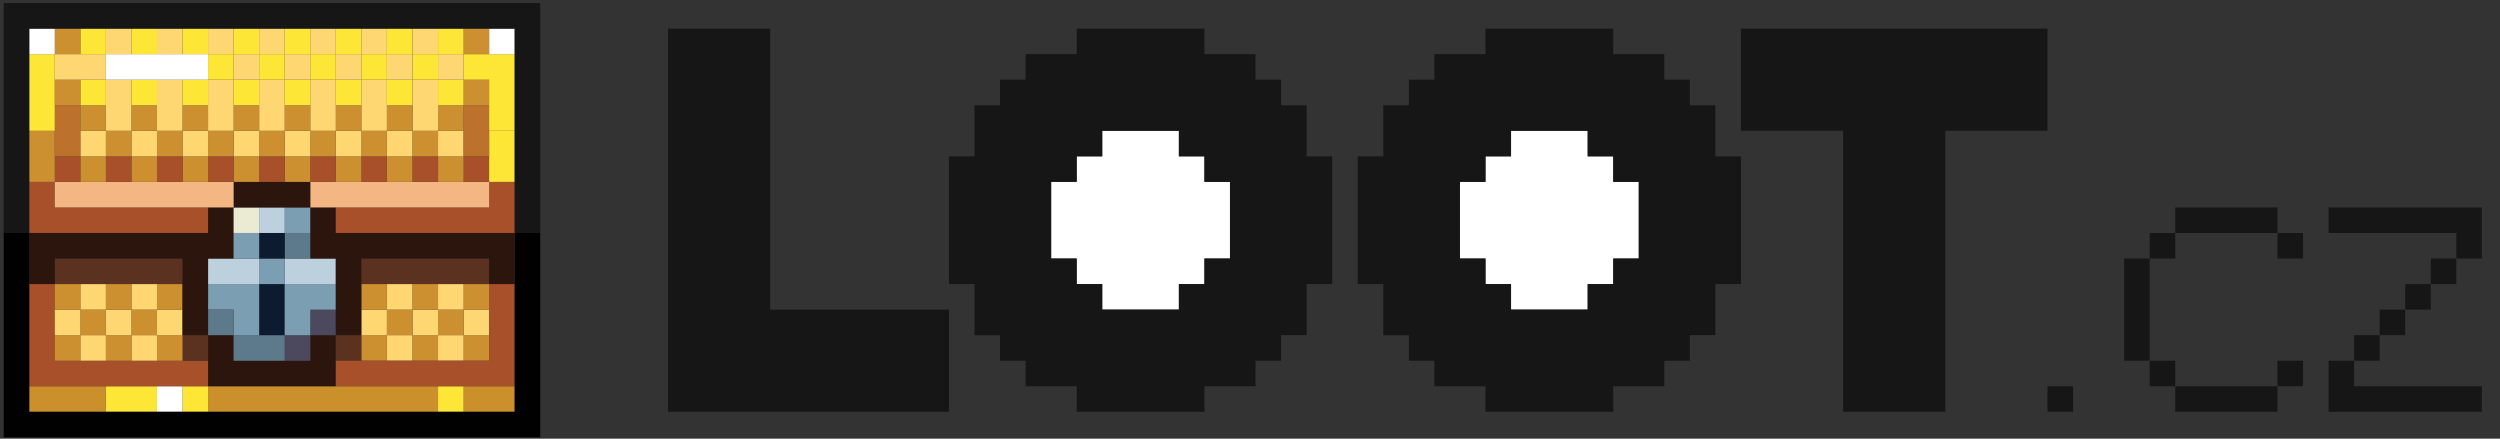 <?xml version="1.0" encoding="utf-8"?>
<!-- Generator: Adobe Illustrator 24.1.0, SVG Export Plug-In . SVG Version: 6.00 Build 0)  -->
<svg version="1.1" id="Layer_1" xmlns="http://www.w3.org/2000/svg" xmlns:xlink="http://www.w3.org/1999/xlink" x="0px" y="0px"
	 viewBox="0 0 351.33 61.65" style="enable-background:new 0 0 351.33 61.65;" xml:space="preserve">
<rect x="0" y="0" width="351.33" height="61.65" fill="#333333" stroke="none"/>
<style type="text/css">
	.st0{fill:#FFFFFF;}
	.st1{fill:#171617;}
	.st2{fill:#CB902B;}
	.st3{fill:#FEE637;}
	.st4{fill:#2B150D;}
	.st5{fill:#A75029;}
	.st6{fill:#CD9030;}
	.st7{fill:#FFD772;}
	.st8{fill:#5B3220;}
	.st9{fill:#4C485D;}
	.st10{fill:#5D798C;}
	.st11{fill:#0D1B30;}
	.st12{fill:#7C9EB3;}
	.st13{fill:#BDD0DD;}
	.st14{fill:#010101;}
	.st15{fill:#EBEAD3;}
	.st16{fill:#F4B784;}
	.st17{fill:#BC722D;}
</style>
<g>
	<polygon class="st0" points="172.85,25.56 169.26,25.56 169.26,21.97 165.67,21.97 165.67,18.38 162.08,18.38 158.49,18.38 
		154.9,18.38 154.9,21.97 151.31,21.97 151.31,25.56 147.72,25.56 147.72,29.15 147.72,32.74 147.72,36.33 151.31,36.33 
		151.31,39.92 154.9,39.92 154.9,43.51 158.49,43.51 162.08,43.51 165.67,43.51 165.67,39.92 169.26,39.92 169.26,36.33 
		172.85,36.33 172.85,32.74 172.85,29.15 	"/>
	<polygon class="st0" points="230.3,25.56 226.71,25.56 226.71,21.97 223.12,21.97 223.12,18.38 219.53,18.38 215.94,18.38 
		212.35,18.38 212.35,21.97 208.76,21.97 208.76,25.56 205.17,25.56 205.17,29.15 205.17,32.74 205.17,36.33 208.76,36.33 
		208.76,39.92 212.35,39.92 212.35,43.51 215.94,43.51 219.53,43.51 223.12,43.51 223.12,39.92 226.71,39.92 226.71,36.33 
		230.3,36.33 230.3,32.74 230.3,29.15 	"/>
	<polygon class="st1" points="309.28,57.87 312.88,57.87 316.47,57.87 320.06,57.87 320.06,54.28 316.47,54.28 312.88,54.28 
		309.28,54.28 305.69,54.28 305.69,57.87 	"/>
	<rect x="287.74" y="54.28" class="st1" width="3.59" height="3.59"/>
	<polygon class="st2" points="65.15,54.28 65.15,57.87 68.74,57.87 72.33,57.87 72.33,54.28 68.74,54.28 	"/>
	<rect x="61.56" y="54.28" class="st3" width="3.59" height="3.59"/>
	<polygon class="st2" points="57.97,54.28 54.37,54.28 50.78,54.28 47.19,54.28 43.6,54.28 40.01,54.28 36.42,54.28 32.83,54.28 
		29.24,54.28 29.24,57.87 32.83,57.87 36.42,57.87 40.01,57.87 43.6,57.87 47.19,57.87 50.78,57.87 54.37,57.87 57.97,57.87 
		61.56,57.87 61.56,54.28 	"/>
	<rect x="25.65" y="54.28" class="st3" width="3.59" height="3.59"/>
	<rect x="22.06" y="54.28" class="st0" width="3.59" height="3.59"/>
	<polygon class="st3" points="18.47,54.28 14.88,54.28 14.88,57.87 18.47,57.87 22.06,57.87 22.06,54.28 	"/>
	<polygon class="st2" points="11.29,54.28 7.7,54.28 4.11,54.28 4.11,57.87 7.7,57.87 11.29,57.87 14.88,57.87 14.88,54.28 	"/>
	<polygon class="st1" points="327.24,54.28 327.24,57.87 330.83,57.87 334.42,57.87 338.01,57.87 341.6,57.87 345.19,57.87 
		348.78,57.87 348.78,54.28 345.19,54.28 341.6,54.28 338.01,54.28 334.42,54.28 330.83,54.28 330.83,50.69 327.24,50.69 	"/>
	<rect x="320.06" y="50.69" class="st1" width="3.59" height="3.59"/>
	<rect x="302.1" y="50.69" class="st1" width="3.59" height="3.59"/>
	<polygon class="st4" points="29.24,54.28 32.83,54.28 36.42,54.28 40.01,54.28 43.6,54.28 47.19,54.28 47.19,50.69 47.19,47.1 
		43.6,47.1 43.6,50.69 40.01,50.69 36.42,50.69 32.83,50.69 32.83,47.1 29.24,47.1 29.24,50.69 	"/>
	<polygon class="st5" points="11.29,54.28 14.88,54.28 18.47,54.28 22.06,54.28 25.65,54.28 29.24,54.28 29.24,50.69 25.65,50.69 
		22.06,50.69 18.47,50.69 14.88,50.69 11.29,50.69 7.7,50.69 7.7,47.1 7.7,43.51 7.7,39.92 4.11,39.92 4.11,43.51 4.11,47.1 
		4.11,50.69 4.11,54.28 7.7,54.28 	"/>
	<rect x="330.83" y="47.1" class="st1" width="3.59" height="3.59"/>
	<rect x="65.15" y="47.1" class="st6" width="3.59" height="3.59"/>
	<rect x="61.56" y="47.1" class="st7" width="3.59" height="3.59"/>
	<rect x="57.97" y="47.1" class="st6" width="3.59" height="3.59"/>
	<rect x="54.37" y="47.1" class="st7" width="3.59" height="3.59"/>
	<rect x="50.78" y="47.1" class="st6" width="3.59" height="3.59"/>
	<rect x="47.19" y="47.1" class="st8" width="3.59" height="3.59"/>
	<rect x="40.01" y="47.1" class="st9" width="3.59" height="3.59"/>
	<polygon class="st10" points="36.42,47.1 32.83,47.1 32.83,50.69 36.42,50.69 40.01,50.69 40.01,47.1 	"/>
	<rect x="25.65" y="47.1" class="st8" width="3.59" height="3.59"/>
	<rect x="22.06" y="47.1" class="st6" width="3.59" height="3.59"/>
	<rect x="18.47" y="47.1" class="st7" width="3.59" height="3.59"/>
	<rect x="14.88" y="47.1" class="st6" width="3.59" height="3.59"/>
	<rect x="11.29" y="47.1" class="st7" width="3.59" height="3.59"/>
	<rect x="7.7" y="47.1" class="st6" width="3.59" height="3.59"/>
	<rect x="334.42" y="43.51" class="st1" width="3.59" height="3.59"/>
	<polygon class="st1" points="126.18,43.51 122.59,43.51 119,43.51 115.41,43.51 111.82,43.51 108.23,43.51 108.23,39.92 
		108.23,36.33 108.23,32.74 108.23,29.15 108.23,25.56 108.23,21.97 108.23,18.38 108.23,14.79 108.23,11.2 108.23,7.61 
		108.23,4.02 104.64,4.02 101.05,4.02 97.46,4.02 93.87,4.02 93.87,7.61 93.87,11.2 93.87,14.79 93.87,18.38 93.87,21.97 
		93.87,25.56 93.87,29.15 93.87,32.74 93.87,36.33 93.87,39.92 93.87,43.51 93.87,47.1 93.87,50.69 93.87,54.28 93.87,57.87 
		97.46,57.87 101.05,57.87 104.64,57.87 108.23,57.87 111.82,57.87 115.41,57.87 119,57.87 122.59,57.87 126.18,57.87 129.77,57.87 
		133.36,57.87 133.36,54.28 133.36,50.69 133.36,47.1 133.36,43.51 129.77,43.51 	"/>
	<rect x="65.15" y="43.51" class="st7" width="3.59" height="3.59"/>
	<rect x="61.56" y="43.51" class="st6" width="3.59" height="3.59"/>
	<rect x="57.97" y="43.51" class="st7" width="3.59" height="3.59"/>
	<rect x="54.37" y="43.51" class="st6" width="3.59" height="3.59"/>
	<rect x="50.78" y="43.51" class="st7" width="3.59" height="3.59"/>
	<rect x="43.6" y="43.51" class="st9" width="3.59" height="3.59"/>
	<polygon class="st11" points="40.01,43.51 40.01,39.92 36.42,39.92 36.42,43.51 36.42,47.1 40.01,47.1 	"/>
	<polygon class="st12" points="32.83,47.1 36.42,47.1 36.42,43.51 36.42,39.92 32.83,39.92 29.24,39.92 29.24,43.51 32.83,43.51 	
		"/>
	<rect x="29.24" y="43.51" class="st10" width="3.59" height="3.59"/>
	<rect x="22.06" y="43.51" class="st7" width="3.59" height="3.59"/>
	<rect x="18.47" y="43.51" class="st6" width="3.59" height="3.59"/>
	<rect x="14.88" y="43.51" class="st7" width="3.59" height="3.59"/>
	<rect x="11.29" y="43.51" class="st6" width="3.59" height="3.59"/>
	<rect x="7.7" y="43.51" class="st7" width="3.59" height="3.59"/>
	<rect x="338.01" y="39.92" class="st1" width="3.59" height="3.59"/>
	<polygon class="st5" points="68.74,43.51 68.74,47.1 68.74,50.69 65.15,50.69 61.56,50.69 57.97,50.69 54.37,50.69 50.78,50.69 
		47.19,50.69 47.19,54.28 50.78,54.28 54.37,54.28 57.97,54.28 61.56,54.28 65.15,54.28 68.74,54.28 72.33,54.28 72.33,50.69 
		72.33,47.1 72.33,43.51 72.33,39.92 68.74,39.92 	"/>
	<rect x="65.15" y="39.92" class="st6" width="3.59" height="3.59"/>
	<rect x="61.56" y="39.92" class="st7" width="3.59" height="3.59"/>
	<rect x="57.97" y="39.92" class="st6" width="3.59" height="3.59"/>
	<rect x="54.37" y="39.92" class="st7" width="3.59" height="3.59"/>
	<rect x="50.78" y="39.92" class="st6" width="3.59" height="3.59"/>
	<polygon class="st12" points="40.01,39.92 40.01,43.51 40.01,47.1 43.6,47.1 43.6,43.51 47.19,43.51 47.19,39.92 43.6,39.92 	"/>
	<rect x="22.06" y="39.92" class="st6" width="3.59" height="3.59"/>
	<rect x="18.47" y="39.92" class="st7" width="3.59" height="3.59"/>
	<rect x="14.88" y="39.92" class="st6" width="3.59" height="3.59"/>
	<rect x="11.29" y="39.92" class="st7" width="3.59" height="3.59"/>
	<rect x="7.7" y="39.92" class="st6" width="3.59" height="3.59"/>
	<rect x="341.6" y="36.33" class="st1" width="3.59" height="3.59"/>
	<polygon class="st1" points="298.51,39.92 298.51,43.51 298.51,47.1 298.51,50.69 302.1,50.69 302.1,47.1 302.1,43.51 302.1,39.92 
		302.1,36.33 298.51,36.33 	"/>
	<polygon class="st8" points="57.97,39.92 61.56,39.92 65.15,39.92 68.74,39.92 68.74,36.33 65.15,36.33 61.56,36.33 57.97,36.33 
		54.37,36.33 50.78,36.33 50.78,39.92 54.37,39.92 	"/>
	<polygon class="st13" points="40.01,39.92 43.6,39.92 47.19,39.92 47.19,36.33 43.6,36.33 40.01,36.33 	"/>
	<rect x="36.42" y="36.33" class="st12" width="3.59" height="3.59"/>
	<polygon class="st13" points="36.42,39.92 36.42,36.33 32.83,36.33 29.24,36.33 29.24,39.92 32.83,39.92 	"/>
	<polygon class="st8" points="14.88,39.92 18.47,39.92 22.06,39.92 25.65,39.92 25.65,36.33 22.06,36.33 18.47,36.33 14.88,36.33 
		11.29,36.33 7.7,36.33 7.7,39.92 11.29,39.92 	"/>
	<polygon class="st4" points="4.11,39.92 7.7,39.92 7.7,36.33 11.29,36.33 14.88,36.33 18.47,36.33 22.06,36.33 25.65,36.33 
		25.65,39.92 25.65,43.51 25.65,47.1 29.24,47.1 29.24,43.51 29.24,39.92 29.24,36.33 32.83,36.33 32.83,32.74 32.83,29.15 
		29.24,29.15 29.24,32.74 25.65,32.74 22.06,32.74 18.47,32.74 14.88,32.74 11.29,32.74 7.7,32.74 4.11,32.74 4.11,36.33 	"/>
	<rect x="320.06" y="32.74" class="st1" width="3.59" height="3.59"/>
	<rect x="302.1" y="32.74" class="st1" width="3.59" height="3.59"/>
	<polygon class="st14" points="72.33,36.33 72.33,39.92 72.33,43.51 72.33,47.1 72.33,50.69 72.33,54.28 72.33,57.87 68.74,57.87 
		65.15,57.87 61.56,57.87 57.97,57.87 54.37,57.87 50.78,57.87 47.19,57.87 43.6,57.87 40.01,57.87 36.42,57.87 32.83,57.87 
		29.24,57.87 25.65,57.87 22.06,57.87 18.47,57.87 14.88,57.87 11.29,57.87 7.7,57.87 4.11,57.87 4.11,54.28 4.11,50.69 4.11,47.1 
		4.11,43.51 4.11,39.92 4.11,36.33 4.11,32.74 0.52,32.74 0.52,36.33 0.52,39.92 0.52,43.51 0.52,47.1 0.52,50.69 0.52,54.28 
		0.52,57.87 0.52,61.46 4.11,61.46 7.7,61.46 11.29,61.46 14.88,61.46 18.47,61.46 22.06,61.46 25.65,61.46 29.24,61.46 
		32.83,61.46 36.42,61.46 40.01,61.46 43.6,61.46 47.19,61.46 50.78,61.46 54.37,61.46 57.97,61.46 61.56,61.46 65.15,61.46 
		68.74,61.46 72.33,61.46 75.92,61.46 75.92,57.87 75.92,54.28 75.92,50.69 75.92,47.1 75.92,43.51 75.92,39.92 75.92,36.33 
		75.92,32.74 72.33,32.74 	"/>
	<polygon class="st4" points="65.15,32.74 61.56,32.74 57.97,32.74 54.37,32.74 50.78,32.74 47.19,32.74 47.19,29.15 43.6,29.15 
		43.6,32.74 43.6,36.33 47.19,36.33 47.19,39.92 47.19,43.51 47.19,47.1 50.78,47.1 50.78,43.51 50.78,39.92 50.78,36.33 
		54.37,36.33 57.97,36.33 61.56,36.33 65.15,36.33 68.74,36.33 68.74,39.92 72.33,39.92 72.33,36.33 72.33,32.74 68.74,32.74 	"/>
	<rect x="40.01" y="32.74" class="st10" width="3.59" height="3.59"/>
	<rect x="36.42" y="32.74" class="st11" width="3.59" height="3.59"/>
	<rect x="32.83" y="32.74" class="st12" width="3.59" height="3.59"/>
	<polygon class="st1" points="345.19,29.15 341.6,29.15 338.01,29.15 334.42,29.15 330.83,29.15 327.24,29.15 327.24,32.74 
		330.83,32.74 334.42,32.74 338.01,32.74 341.6,32.74 345.19,32.74 345.19,36.33 348.78,36.33 348.78,32.74 348.78,29.15 	"/>
	<polygon class="st1" points="316.47,29.15 312.88,29.15 309.28,29.15 305.69,29.15 305.69,32.74 309.28,32.74 312.88,32.74 
		316.47,32.74 320.06,32.74 320.06,29.15 	"/>
	<rect x="40.01" y="29.15" class="st12" width="3.59" height="3.59"/>
	<rect x="36.42" y="29.15" class="st13" width="3.59" height="3.59"/>
	<rect x="32.83" y="29.15" class="st15" width="3.59" height="3.59"/>
	<polygon class="st5" points="11.29,32.74 14.88,32.74 18.47,32.74 22.06,32.74 25.65,32.74 29.24,32.74 29.24,29.15 25.65,29.15 
		22.06,29.15 18.47,29.15 14.88,29.15 11.29,29.15 7.7,29.15 7.7,25.56 4.11,25.56 4.11,29.15 4.11,32.74 7.7,32.74 	"/>
	<polygon class="st5" points="68.74,29.15 65.15,29.15 61.56,29.15 57.97,29.15 54.37,29.15 50.78,29.15 47.19,29.15 47.19,32.74 
		50.78,32.74 54.37,32.74 57.97,32.74 61.56,32.74 65.15,32.74 68.74,32.74 72.33,32.74 72.33,29.15 72.33,25.56 68.74,25.56 	"/>
	<polygon class="st16" points="61.56,25.56 57.97,25.56 54.37,25.56 50.78,25.56 47.19,25.56 43.6,25.56 43.6,29.15 47.19,29.15 
		50.78,29.15 54.37,29.15 57.97,29.15 61.56,29.15 65.15,29.15 68.74,29.15 68.74,25.56 65.15,25.56 	"/>
	<polygon class="st4" points="40.01,29.15 43.6,29.15 43.6,25.56 40.01,25.56 36.42,25.56 32.83,25.56 32.83,29.15 36.42,29.15 	"/>
	<polygon class="st16" points="29.24,25.56 25.65,25.56 22.06,25.56 18.47,25.56 14.88,25.56 11.29,25.56 7.7,25.56 7.7,29.15 
		11.29,29.15 14.88,29.15 18.47,29.15 22.06,29.15 25.65,29.15 29.24,29.15 32.83,29.15 32.83,25.56 	"/>
	<rect x="65.15" y="21.97" class="st5" width="3.59" height="3.59"/>
	<rect x="61.56" y="21.97" class="st6" width="3.59" height="3.59"/>
	<rect x="57.97" y="21.97" class="st5" width="3.59" height="3.59"/>
	<rect x="54.37" y="21.97" class="st6" width="3.59" height="3.59"/>
	<rect x="50.78" y="21.97" class="st5" width="3.59" height="3.59"/>
	<rect x="47.19" y="21.97" class="st6" width="3.59" height="3.59"/>
	<rect x="43.6" y="21.97" class="st5" width="3.59" height="3.59"/>
	<rect x="40.01" y="21.97" class="st6" width="3.59" height="3.59"/>
	<rect x="36.42" y="21.97" class="st5" width="3.59" height="3.59"/>
	<rect x="32.83" y="21.97" class="st6" width="3.59" height="3.59"/>
	<rect x="29.24" y="21.97" class="st5" width="3.59" height="3.59"/>
	<rect x="25.65" y="21.97" class="st6" width="3.59" height="3.59"/>
	<rect x="22.06" y="21.97" class="st5" width="3.59" height="3.59"/>
	<rect x="18.47" y="21.97" class="st6" width="3.59" height="3.59"/>
	<rect x="14.88" y="21.97" class="st5" width="3.59" height="3.59"/>
	<rect x="11.29" y="21.97" class="st6" width="3.59" height="3.59"/>
	<rect x="7.7" y="21.97" class="st5" width="3.59" height="3.59"/>
	<polygon class="st6" points="7.7,21.97 7.7,18.38 4.11,18.38 4.11,21.97 4.11,25.56 7.7,25.56 	"/>
	<path class="st1" d="M241.07,18.38v-3.59h-3.59V11.2h-3.59V7.61h-3.59h-3.59V4.02h-3.59h-3.59h-3.59h-3.59h-3.59v3.59h-3.59h-3.59
		v3.59h-3.59v3.59h-3.59v3.59v3.59h-3.59v3.59v3.59v3.59v3.59v3.59h3.59v3.59v3.59h3.59v3.59h3.59v3.59h3.59h3.59v3.59h3.59h3.59
		h3.59h3.59h3.59v-3.59h3.59h3.59v-3.59h3.59V47.1h3.59v-3.59v-3.59h3.59v-3.59v-3.59v-3.59v-3.59v-3.59h-3.59V18.38z M230.3,36.33
		h-3.59v3.59h-3.59v3.59h-3.59h-3.59h-3.59v-3.59h-3.59v-3.59h-3.59v-3.59v-3.59v-3.59h3.59v-3.59h3.59v-3.59h3.59h3.59h3.59v3.59
		h3.59v3.59h3.59v3.59v3.59V36.33z"/>
	<path class="st1" d="M183.62,18.38v-3.59h-3.59V11.2h-3.59V7.61h-3.59h-3.59V4.02h-3.59h-3.59h-3.59h-3.59h-3.59v3.59h-3.59h-3.59
		v3.59h-3.59v3.59h-3.59v3.59v3.59h-3.59v3.59v3.59v3.59v3.59v3.59h3.59v3.59v3.59h3.59v3.59h3.59v3.59h3.59h3.59v3.59h3.59h3.59
		h3.59h3.59h3.59v-3.59h3.59h3.59v-3.59h3.59V47.1h3.59v-3.59v-3.59h3.59v-3.59v-3.59v-3.59v-3.59v-3.59h-3.59V18.38z M172.85,36.33
		h-3.59v3.59h-3.59v3.59h-3.59h-3.59h-3.59v-3.59h-3.59v-3.59h-3.59v-3.59v-3.59v-3.59h3.59v-3.59h3.59v-3.59h3.59h3.59h3.59v3.59
		h3.59v3.59h3.59v3.59v3.59V36.33z"/>
	<polygon class="st3" points="68.74,21.97 68.74,25.56 72.33,25.56 72.33,21.97 72.33,18.38 68.74,18.38 	"/>
	<rect x="61.56" y="18.38" class="st7" width="3.59" height="3.59"/>
	<rect x="57.97" y="18.38" class="st6" width="3.59" height="3.59"/>
	<rect x="54.37" y="18.38" class="st7" width="3.59" height="3.59"/>
	<rect x="50.78" y="18.38" class="st6" width="3.59" height="3.59"/>
	<rect x="47.19" y="18.38" class="st7" width="3.59" height="3.59"/>
	<rect x="43.6" y="18.38" class="st6" width="3.59" height="3.59"/>
	<rect x="40.01" y="18.38" class="st7" width="3.59" height="3.59"/>
	<rect x="36.42" y="18.38" class="st6" width="3.59" height="3.59"/>
	<rect x="32.83" y="18.38" class="st7" width="3.59" height="3.59"/>
	<rect x="29.24" y="18.38" class="st6" width="3.59" height="3.59"/>
	<rect x="25.65" y="18.38" class="st7" width="3.59" height="3.59"/>
	<rect x="22.06" y="18.38" class="st6" width="3.59" height="3.59"/>
	<rect x="18.47" y="18.38" class="st7" width="3.59" height="3.59"/>
	<rect x="14.88" y="18.38" class="st6" width="3.59" height="3.59"/>
	<rect x="11.29" y="18.38" class="st7" width="3.59" height="3.59"/>
	<polygon class="st17" points="11.29,18.38 11.29,14.79 7.7,14.79 7.7,18.38 7.7,21.97 11.29,21.97 	"/>
	<polygon class="st1" points="287.74,14.79 287.74,11.2 287.74,7.61 287.74,4.02 284.15,4.02 280.56,4.02 276.97,4.02 273.38,4.02 
		269.79,4.02 266.2,4.02 262.61,4.02 259.02,4.02 255.43,4.02 251.84,4.02 248.25,4.02 244.66,4.02 244.66,7.61 244.66,11.2 
		244.66,14.79 244.66,18.38 248.25,18.38 251.84,18.38 255.43,18.38 259.02,18.38 259.02,21.97 259.02,25.56 259.02,29.15 
		259.02,32.74 259.02,36.33 259.02,39.92 259.02,43.51 259.02,47.1 259.02,50.69 259.02,54.28 259.02,57.87 262.61,57.87 
		266.2,57.87 269.79,57.87 273.38,57.87 273.38,54.28 273.38,50.69 273.38,47.1 273.38,43.51 273.38,39.92 273.38,36.33 
		273.38,32.74 273.38,29.15 273.38,25.56 273.38,21.97 273.38,18.38 276.97,18.38 280.56,18.38 284.15,18.38 287.74,18.38 	"/>
	<polygon class="st17" points="65.15,18.38 65.15,21.97 68.74,21.97 68.74,18.38 68.74,14.79 65.15,14.79 	"/>
	<rect x="61.56" y="14.79" class="st6" width="3.59" height="3.59"/>
	<polygon class="st7" points="57.97,18.38 61.56,18.38 61.56,14.79 61.56,11.2 57.97,11.2 57.97,14.79 	"/>
	<rect x="54.37" y="14.79" class="st6" width="3.59" height="3.59"/>
	<polygon class="st7" points="50.78,18.38 54.37,18.38 54.37,14.79 54.37,11.2 50.78,11.2 50.78,14.79 	"/>
	<rect x="47.19" y="14.79" class="st6" width="3.59" height="3.59"/>
	<polygon class="st7" points="43.6,18.38 47.19,18.38 47.19,14.79 47.19,11.2 43.6,11.2 43.6,14.79 	"/>
	<rect x="40.01" y="14.79" class="st6" width="3.59" height="3.59"/>
	<polygon class="st7" points="36.42,18.38 40.01,18.38 40.01,14.79 40.01,11.2 36.42,11.2 36.42,14.79 	"/>
	<rect x="32.83" y="14.79" class="st6" width="3.59" height="3.59"/>
	<polygon class="st7" points="29.24,18.38 32.83,18.38 32.83,14.79 32.83,11.2 29.24,11.2 29.24,14.79 	"/>
	<rect x="25.65" y="14.79" class="st6" width="3.59" height="3.59"/>
	<polygon class="st7" points="22.06,18.38 25.65,18.38 25.65,14.79 25.65,11.2 22.06,11.2 22.06,14.79 	"/>
	<rect x="18.47" y="14.79" class="st6" width="3.59" height="3.59"/>
	<polygon class="st7" points="14.88,18.38 18.47,18.38 18.47,14.79 18.47,11.2 14.88,11.2 14.88,14.79 	"/>
	<rect x="11.29" y="14.79" class="st6" width="3.59" height="3.59"/>
	<polygon class="st3" points="7.7,14.79 7.7,11.2 7.7,7.61 4.11,7.61 4.11,11.2 4.11,14.79 4.11,18.38 7.7,18.38 	"/>
	<rect x="65.15" y="11.2" class="st6" width="3.59" height="3.59"/>
	<rect x="61.56" y="11.2" class="st3" width="3.59" height="3.59"/>
	<rect x="54.37" y="11.2" class="st3" width="3.59" height="3.59"/>
	<rect x="47.19" y="11.2" class="st3" width="3.59" height="3.59"/>
	<rect x="40.01" y="11.2" class="st3" width="3.59" height="3.59"/>
	<rect x="32.83" y="11.2" class="st3" width="3.59" height="3.59"/>
	<rect x="25.65" y="11.2" class="st3" width="3.59" height="3.59"/>
	<rect x="18.47" y="11.2" class="st3" width="3.59" height="3.59"/>
	<rect x="11.29" y="11.2" class="st3" width="3.59" height="3.59"/>
	<rect x="7.7" y="11.2" class="st6" width="3.59" height="3.59"/>
	<polygon class="st3" points="65.15,7.61 65.15,11.2 68.74,11.2 68.74,14.79 68.74,18.38 72.33,18.38 72.33,14.79 72.33,11.2 
		72.33,7.61 68.74,7.61 	"/>
	<rect x="61.56" y="7.61" class="st7" width="3.59" height="3.59"/>
	<rect x="57.97" y="7.61" class="st3" width="3.59" height="3.59"/>
	<rect x="54.37" y="7.61" class="st7" width="3.59" height="3.59"/>
	<rect x="50.78" y="7.61" class="st3" width="3.59" height="3.59"/>
	<rect x="47.19" y="7.61" class="st7" width="3.59" height="3.59"/>
	<rect x="43.6" y="7.61" class="st3" width="3.59" height="3.59"/>
	<rect x="40.01" y="7.61" class="st7" width="3.59" height="3.59"/>
	<rect x="36.42" y="7.61" class="st3" width="3.59" height="3.59"/>
	<rect x="32.83" y="7.61" class="st7" width="3.59" height="3.59"/>
	<rect x="29.24" y="7.61" class="st3" width="3.59" height="3.59"/>
	<polygon class="st0" points="18.47,11.2 22.06,11.2 25.65,11.2 29.24,11.2 29.24,7.61 25.65,7.61 22.06,7.61 18.47,7.61 
		14.88,7.61 14.88,11.2 	"/>
	<polygon class="st7" points="14.88,11.2 14.88,7.61 11.29,7.61 7.7,7.61 7.7,11.2 11.29,11.2 	"/>
	<rect x="68.74" y="4.02" class="st0" width="3.59" height="3.59"/>
	<rect x="65.15" y="4.02" class="st6" width="3.59" height="3.59"/>
	<rect x="61.56" y="4.02" class="st3" width="3.59" height="3.59"/>
	<rect x="57.97" y="4.02" class="st7" width="3.59" height="3.59"/>
	<rect x="54.37" y="4.02" class="st3" width="3.59" height="3.59"/>
	<rect x="50.78" y="4.02" class="st7" width="3.59" height="3.59"/>
	<rect x="47.19" y="4.02" class="st3" width="3.59" height="3.59"/>
	<rect x="43.6" y="4.02" class="st7" width="3.59" height="3.59"/>
	<rect x="40.01" y="4.02" class="st3" width="3.59" height="3.59"/>
	<rect x="36.42" y="4.02" class="st7" width="3.59" height="3.59"/>
	<rect x="32.83" y="4.02" class="st3" width="3.59" height="3.59"/>
	<rect x="29.24" y="4.02" class="st7" width="3.59" height="3.59"/>
	<rect x="25.65" y="4.02" class="st3" width="3.59" height="3.59"/>
	<rect x="22.06" y="4.02" class="st7" width="3.59" height="3.59"/>
	<rect x="18.47" y="4.02" class="st3" width="3.59" height="3.59"/>
	<rect x="14.88" y="4.02" class="st7" width="3.59" height="3.59"/>
	<rect x="11.29" y="4.02" class="st3" width="3.59" height="3.59"/>
	<rect x="7.7" y="4.02" class="st6" width="3.59" height="3.59"/>
	<rect x="4.11" y="4.02" class="st0" width="3.59" height="3.59"/>
	<polygon class="st1" points="68.74,0.43 65.15,0.43 61.56,0.43 57.97,0.43 54.37,0.43 50.78,0.43 47.19,0.43 43.6,0.43 40.01,0.43 
		36.42,0.43 32.83,0.43 29.24,0.43 25.65,0.43 22.06,0.43 18.47,0.43 14.88,0.43 11.29,0.43 7.7,0.43 4.11,0.43 0.52,0.43 
		0.52,4.02 0.52,7.61 0.52,11.2 0.52,14.79 0.52,18.38 0.52,21.97 0.52,25.56 0.52,29.15 0.52,32.74 4.11,32.74 4.11,29.15 
		4.11,25.56 4.11,21.97 4.11,18.38 4.11,14.79 4.11,11.2 4.11,7.61 4.11,4.02 7.7,4.02 11.29,4.02 14.88,4.02 18.47,4.02 
		22.06,4.02 25.65,4.02 29.24,4.02 32.83,4.02 36.42,4.02 40.01,4.02 43.6,4.02 47.19,4.02 50.78,4.02 54.37,4.02 57.97,4.02 
		61.56,4.02 65.15,4.02 68.74,4.02 72.33,4.02 72.33,7.61 72.33,11.2 72.33,14.79 72.33,18.38 72.33,21.97 72.33,25.56 72.33,29.15 
		72.33,32.74 75.92,32.74 75.92,29.15 75.92,25.56 75.92,21.97 75.92,18.38 75.92,14.79 75.92,11.2 75.92,7.61 75.92,4.02 
		75.92,0.43 72.33,0.43 	"/>
</g>
</svg>
